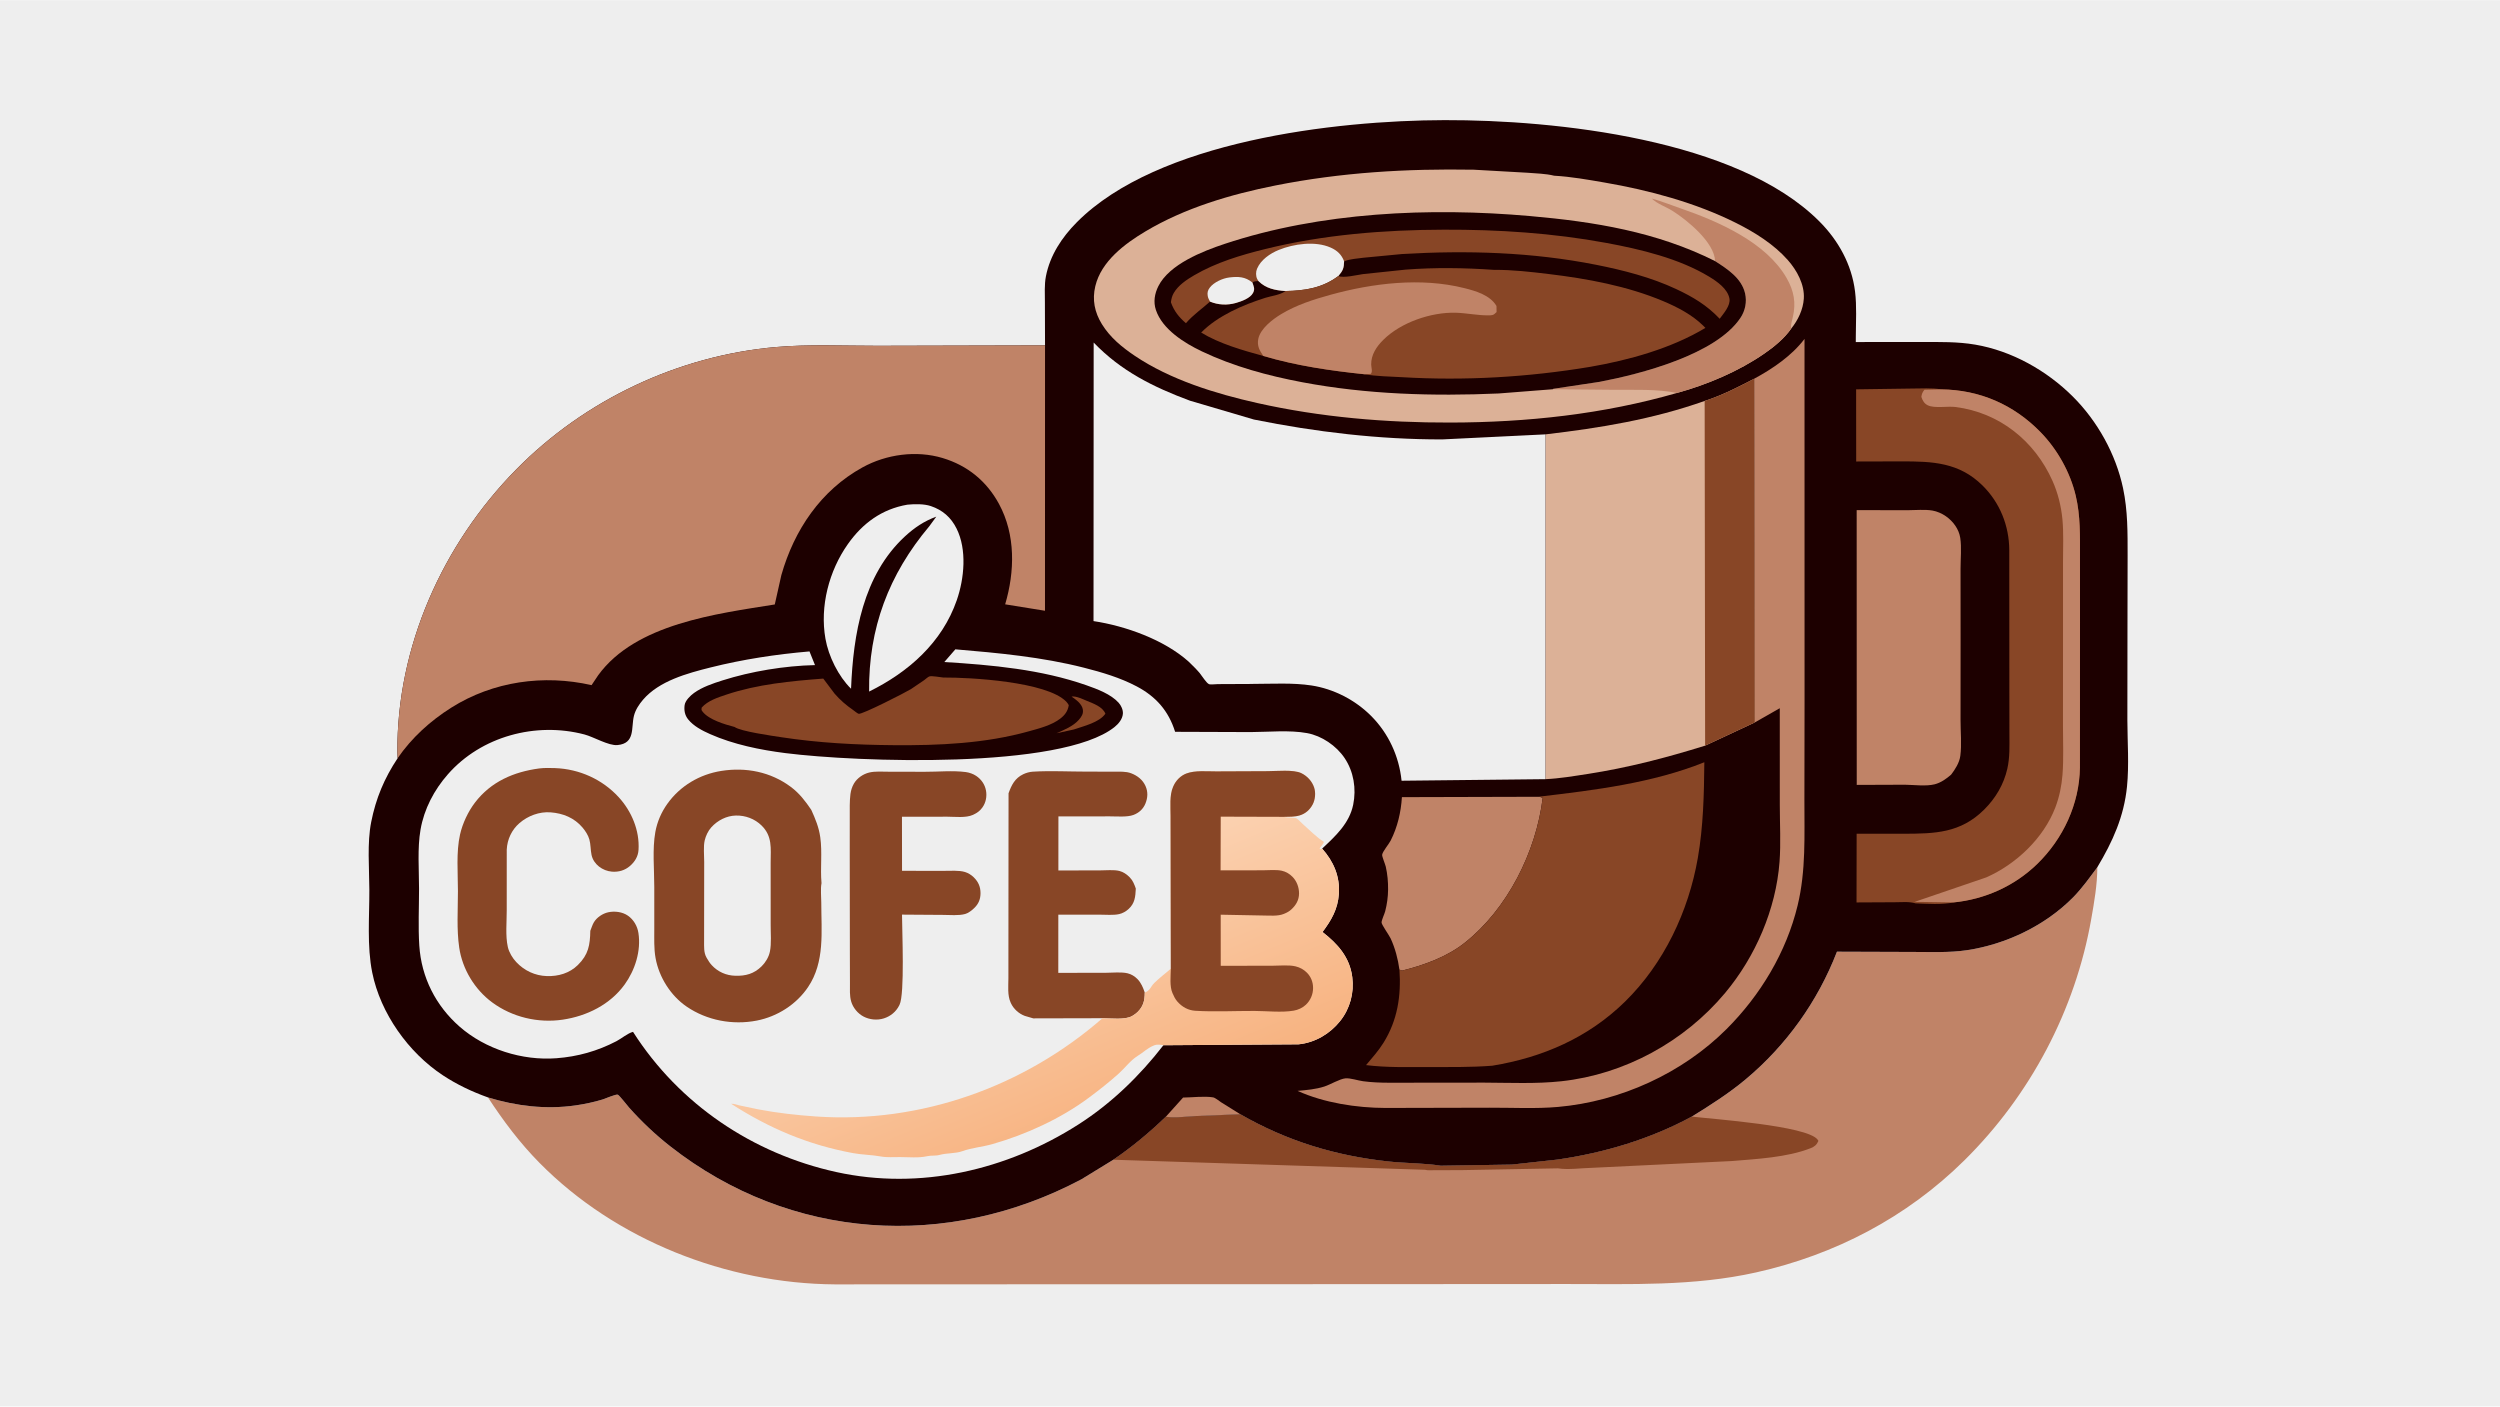 <svg version="1.1" xmlns="http://www.w3.org/2000/svg" style="display: block;" viewBox="0 0 2048 1152" width="1820" height="1024">
<defs>
	<linearGradient id="Gradient1" gradientUnits="userSpaceOnUse" x1="898.143" y1="923.075" x2="824.06" y2="743.345">
		<stop class="stop0" offset="0" stop-opacity="1" stop-color="rgb(247,179,129)"/>
		<stop class="stop1" offset="1" stop-opacity="1" stop-color="rgb(251,209,176)"/>
	</linearGradient>
</defs>
<path transform="translate(0,0)" fill="rgb(238,238,238)" d="M -0 -0 L 2048 0 L 2048 1152 L -0 1152 L -0 -0 z"/>
<path transform="translate(0,0)" fill="rgb(192,131,103)" d="M 1385.94 914.572 C 1401.12 905.22 1416.12 895.66 1429.84 884.218 C 1463.27 856.335 1489.19 820.091 1504.83 779.478 L 1567.95 779.698 C 1582.05 779.701 1597.02 780.369 1610.99 778.309 C 1643.07 773.577 1675.34 758.202 1698.21 735.045 C 1705.63 727.533 1711.86 718.709 1718.15 710.257 C 1718.07 724.608 1715.64 738.589 1713.16 752.685 C 1700.03 827.479 1663.17 897.065 1609.24 950.39 C 1561.95 997.151 1503.19 1027.78 1438.51 1042.24 C 1387.41 1053.67 1335.55 1051.68 1283.57 1051.73 L 1139.08 1051.82 L 683.966 1052.02 C 595.389 1051.43 504.417 1015.81 441.919 952.433 C 425.713 936 412.351 918.145 399.736 898.86 C 423.024 905.969 447.266 908.907 471.497 905.406 C 478.909 904.335 486.453 902.739 493.619 900.561 C 495.719 899.923 504.417 896.114 506.079 896.586 C 507.209 896.907 514.041 905.707 515.321 907.144 C 525.648 918.744 536.896 929.369 549.125 938.953 C 647.678 1016.19 776.015 1024.21 885.86 965.97 L 912.061 949.915 C 927.574 939.349 941.5 927.723 954.999 914.744 C 963.201 915.838 972.003 914.475 980.258 914.09 L 1016.05 912.655 C 1054.53 934.752 1094.32 946.825 1138.37 951.454 C 1152.09 952.897 1166.72 952.646 1180.25 954.832 L 1238.5 953.903 L 1275.87 949.801 C 1314.07 944.324 1351.97 932.984 1385.94 914.572 z"/>
<path transform="translate(0,0)" fill="rgb(136,70,38)" d="M 1016.05 912.655 C 1054.53 934.752 1094.32 946.825 1138.37 951.454 C 1152.09 952.897 1166.72 952.646 1180.25 954.832 L 1238.5 953.903 L 1275.87 949.801 C 1314.07 944.324 1351.97 932.984 1385.94 914.572 C 1403.16 916.648 1480.17 921.983 1488.95 933.391 L 1489.65 934.5 C 1488.25 937.708 1486.48 939.206 1483.16 940.501 C 1463.7 948.081 1439.22 949.263 1418.57 951 L 1304.27 956.538 C 1295.77 956.709 1284.55 958.335 1276.31 956.968 L 1196.85 958.442 L 1175.33 958.486 C 1172.87 958.453 1169.63 958.825 1167.28 958.143 L 912.061 949.915 C 927.574 939.349 941.5 927.723 954.999 914.744 C 963.201 915.838 972.003 914.475 980.258 914.09 L 1016.05 912.655 z"/>
<path transform="translate(0,0)" fill="rgb(29,0,0)" d="M 856.086 282.788 L 855.985 247.56 C 855.993 240.57 855.472 233.088 856.814 226.212 C 860.186 208.934 869.929 194.227 882.161 181.914 C 948.137 115.498 1093.18 98.49 1183.37 98.27 C 1274.48 98.048 1423.14 113.803 1490.37 181.181 C 1506.01 196.849 1516.9 216.447 1519.65 238.615 C 1521.13 250.594 1520.33 263.482 1520.28 275.576 L 1520.26 280.057 L 1574.54 280.024 C 1589.09 280.037 1603.6 279.715 1618 282.163 C 1648.07 287.276 1676.72 303.409 1698.17 324.833 C 1718.33 344.963 1733.34 371.98 1739.23 399.914 C 1743.11 418.31 1742.95 436.4 1742.94 455.08 L 1742.83 513.444 L 1742.74 590.031 C 1742.81 607.787 1744.21 626.599 1742.44 644.224 C 1739.95 668.931 1730.7 689.241 1718.15 710.257 C 1711.86 718.709 1705.63 727.533 1698.21 735.045 C 1675.34 758.202 1643.07 773.577 1610.99 778.309 C 1597.02 780.369 1582.05 779.701 1567.95 779.698 L 1504.83 779.478 C 1489.19 820.091 1463.27 856.335 1429.84 884.218 C 1416.12 895.66 1401.12 905.22 1385.94 914.572 C 1351.97 932.984 1314.07 944.324 1275.87 949.801 L 1238.5 953.903 L 1180.25 954.832 C 1166.72 952.646 1152.09 952.897 1138.37 951.454 C 1094.32 946.825 1054.53 934.752 1016.05 912.655 L 980.258 914.09 C 972.003 914.475 963.201 915.838 954.999 914.744 C 941.5 927.723 927.574 939.349 912.061 949.915 L 885.86 965.97 C 776.015 1024.21 647.678 1016.19 549.125 938.953 C 536.896 929.369 525.648 918.744 515.321 907.144 C 514.041 905.707 507.209 896.907 506.079 896.586 C 504.417 896.114 495.719 899.923 493.619 900.561 C 486.453 902.739 478.909 904.335 471.497 905.406 C 447.266 908.907 423.024 905.969 399.736 898.86 C 386.658 894.177 374.556 888.476 362.909 880.817 C 334.581 862.19 311.684 829.979 304.939 796.601 C 300.543 774.846 302.65 750.857 302.573 728.689 C 302.512 710.967 300.657 690.591 304.091 673.24 C 307.929 653.843 314.814 637.467 325.736 620.998 L 325.537 616.148 C 324.919 529.671 362.667 445.608 422.901 384.433 C 479.081 327.374 555.828 291.167 635.599 284.166 C 662.989 281.762 691.397 283.184 718.904 283.14 L 856.086 282.788 z"/>
<path transform="translate(0,0)" fill="rgb(136,70,38)" d="M 877.841 570.5 C 881.354 569.864 886.94 572.57 890.26 573.959 C 895.733 576.248 903.18 578.733 905.54 584.5 C 900.665 591.684 887.621 594.74 879.551 597.477 L 865.5 600.536 C 871.736 597.781 879.215 594.776 883.783 589.534 C 886.014 586.974 887.649 584.562 887.05 581 C 886.279 576.42 881.372 572.967 877.841 570.5 z"/>
<path transform="translate(0,0)" fill="rgb(192,131,103)" d="M 954.999 914.744 L 969.173 898.978 C 976.721 898.93 986.461 897.626 993.754 898.82 C 995.499 899.105 998.627 901.712 1000.2 902.759 L 1016.05 912.655 L 980.258 914.09 C 972.003 914.475 963.201 915.838 954.999 914.744 z"/>
<path transform="translate(0,0)" fill="rgb(238,238,238)" d="M 743.3 413.293 C 749.181 412.719 756.887 412.542 762.509 414.43 C 772.204 417.686 779.032 423.675 783.621 432.851 C 792.238 450.082 789.952 473.747 783.811 491.5 C 771.774 526.297 744.153 550.534 711.98 566.38 C 711.409 514.569 728.055 470.514 761.281 430.967 L 767.024 423.099 C 757.168 426.681 749.03 432.167 741.353 439.252 C 706.895 471.054 698.951 519.633 697.185 564.08 C 686.774 553.844 678.735 537.494 676.201 523.107 C 671.523 496.551 679.087 467.531 694.571 445.59 C 706.68 428.434 722.458 416.904 743.3 413.293 z"/>
<path transform="translate(0,0)" fill="rgb(136,70,38)" d="M 601.746 595.39 C 593.672 593.264 580.865 589.537 575.611 582.896 C 574.431 581.405 574.611 581.381 574.834 579.5 C 579.891 573.808 588.091 571.215 595.156 568.853 C 620.522 560.373 647.862 557.788 674.418 555.761 L 683.678 568.059 C 688.209 573.337 693.257 577.623 698.967 581.578 C 700.024 582.311 702.277 584.282 703.434 584.604 C 706.118 585.352 741.74 567.17 746.236 564.388 L 757.062 557.048 C 758.032 556.358 760.302 554.281 761.332 553.984 C 763.598 553.332 770.031 554.675 772.673 554.885 C 794.742 554.759 857.542 558.197 873.5 574.668 C 874.315 575.509 874.952 576.492 875.536 577.5 C 874.813 582.396 872.339 585.703 868.426 588.667 C 861.258 594.098 851.265 596.59 842.698 598.982 C 807.003 608.949 769.153 610.61 732.266 610.312 C 701.187 610.061 670.736 608.466 639.974 603.776 C 632.81 602.684 606.613 599.005 601.746 595.39 z"/>
<path transform="translate(0,0)" fill="rgb(192,131,103)" d="M 1261.28 652.572 L 1263.77 653.5 C 1258.43 697.624 1234.78 744.699 1199.73 772.313 C 1185.02 783.907 1166.49 790.507 1148.5 795.008 L 1146.41 794.164 C 1145.27 785.625 1142.86 776.507 1139.23 768.671 C 1138.05 766.116 1131.91 757.552 1131.78 755.621 C 1131.66 753.876 1134.22 748.46 1134.74 746.423 C 1136.26 740.502 1137.07 734.687 1137.12 728.575 C 1137.17 722.206 1136.64 716.025 1135.22 709.81 C 1134.76 707.801 1132.08 701.503 1132.26 700.083 C 1132.59 697.417 1137.75 691.387 1139.19 688.54 C 1144.86 677.369 1147.65 665.316 1148.45 652.882 L 1261.28 652.572 z"/>
<path transform="translate(0,0)" fill="rgb(192,131,103)" d="M 1520.99 417.755 L 1562.75 417.828 C 1569.27 417.821 1576.73 417.043 1583.08 418.109 C 1586.85 418.742 1590.99 420.595 1594.11 422.788 C 1599.98 426.91 1604.75 433.285 1605.84 440.5 C 1607.04 448.406 1606.07 457.789 1606.08 465.843 L 1606.12 523.439 L 1606.08 589.859 C 1606.07 599.208 1607.12 609.935 1605.89 619.068 C 1605.14 624.693 1601.69 630.103 1598.31 634.499 C 1594.37 637.885 1590.01 641.048 1584.89 642.352 C 1577.85 644.147 1567.81 642.796 1560.48 642.705 L 1521.04 642.852 L 1520.99 417.755 z"/>
<path transform="translate(0,0)" fill="rgb(192,131,103)" d="M 1437.03 310.099 C 1452.08 301.963 1467.84 291.28 1478.26 277.491 L 1478.29 573.871 L 1478.17 655.048 C 1478.11 684.213 1479.53 713.036 1472.61 741.622 C 1463.34 779.954 1442.16 815.127 1414.4 842.867 C 1378.14 879.101 1327.45 902.133 1276.37 906.654 C 1258.02 908.278 1238.71 907.212 1220.26 907.286 L 1134.83 907.49 C 1111.21 907.417 1084.58 903.311 1062.97 893.511 C 1070.37 892.834 1077.82 892.231 1084.93 889.932 C 1089.84 888.344 1097.51 883.685 1102.16 883.237 C 1106.02 882.864 1112.57 885.058 1116.65 885.603 C 1123.64 886.538 1130.81 886.817 1137.87 886.829 L 1215.96 886.745 C 1236.86 886.821 1258.25 887.871 1279.06 885.616 C 1330.91 880 1379.92 853.133 1413.24 813.25 C 1438.07 783.525 1454.87 744.725 1457.79 705.935 C 1458.93 690.65 1458.02 674.646 1458.01 659.294 L 1457.99 580.025 L 1437.47 591.708 L 1437.03 310.099 z"/>
<path transform="translate(0,0)" fill="rgb(136,70,38)" d="M 1566.06 318.157 C 1573.85 318.187 1582.57 317.488 1590.21 318.837 C 1621.77 319.194 1649.56 331.288 1671.63 353.891 C 1685.38 367.98 1695.86 386.685 1700.43 405.89 C 1704.36 422.452 1703.91 438.702 1703.92 455.587 L 1703.94 509.675 L 1703.87 628.576 C 1703.45 658.439 1690.14 686.989 1668.81 707.7 C 1650.22 725.748 1626.03 736.563 1600.35 739.13 C 1590.75 741.126 1579.1 740.276 1569.28 739.895 C 1564.04 738.27 1557.53 738.97 1552.05 738.984 L 1520.87 739.141 L 1520.96 682.874 L 1559.51 682.868 C 1584.92 682.804 1606.03 682.421 1625.49 663.013 C 1634.82 653.711 1641.48 642.497 1644.4 629.599 C 1646.52 620.258 1646.13 611.062 1646.11 601.555 L 1646.06 567.671 L 1645.99 450.568 C 1645.92 430.563 1638.3 411.57 1624 397.496 C 1604.8 378.614 1583.12 377.792 1557.76 377.823 L 1520.59 377.924 L 1520.53 318.809 L 1566.06 318.157 z"/>
<path transform="translate(0,0)" fill="rgb(192,131,103)" d="M 1590.21 318.837 C 1621.77 319.194 1649.56 331.288 1671.63 353.891 C 1685.38 367.98 1695.86 386.685 1700.43 405.89 C 1704.36 422.452 1703.91 438.702 1703.92 455.587 L 1703.94 509.675 L 1703.87 628.576 C 1703.45 658.439 1690.14 686.989 1668.81 707.7 C 1650.22 725.748 1626.03 736.563 1600.35 739.13 L 1568.57 738.634 L 1627.15 718.625 C 1651.6 707.817 1674.08 686.56 1683.72 661.371 C 1687.01 652.781 1688.89 643.624 1689.6 634.463 C 1690.61 621.368 1689.97 607.782 1689.99 594.639 L 1690.02 522.674 L 1690.02 460.198 C 1690.01 448.651 1690.62 436.692 1689.53 425.203 C 1688.51 414.46 1685.83 403.693 1681.43 393.836 C 1666.79 361.013 1637.98 337.9 1601.98 333.277 C 1595.55 332.452 1584.89 334.529 1579.37 331.943 C 1576.38 330.543 1574.95 327.995 1573.98 325 C 1574.32 322.471 1574.9 321.15 1576.5 319.163 L 1590.21 318.837 z"/>
<path transform="translate(0,0)" fill="rgb(136,70,38)" d="M 1396.2 624.282 C 1395.93 650.692 1395.39 676.704 1390.84 702.814 C 1383.24 746.523 1363.03 789.208 1331.21 820.406 C 1301.12 849.897 1263.7 866.156 1222.45 872.894 C 1204.87 874.26 1187.2 873.956 1169.58 873.976 C 1152.72 873.996 1135.84 874.475 1119.08 872.396 C 1124.01 866.495 1129.33 860.622 1133.38 854.072 C 1144.87 835.539 1147.92 815.589 1146.41 794.164 L 1148.5 795.008 C 1166.49 790.507 1185.02 783.907 1199.73 772.313 C 1234.78 744.699 1258.43 697.624 1263.77 653.5 L 1261.28 652.572 L 1261.33 652.418 C 1306.4 647.141 1353.73 641.327 1396.2 624.282 z"/>
<path transform="translate(0,0)" fill="rgb(220,177,151)" d="M 1437.03 310.099 L 1437.47 591.708 L 1396.84 610.699 C 1365.03 620.601 1333.54 628.817 1300.54 633.893 C 1289.21 635.637 1277.43 637.654 1265.99 638.152 L 1266.04 355.689 C 1310.91 350.418 1353.6 343.456 1396.45 328.311 C 1410.54 323.861 1423.94 316.878 1437.03 310.099 z"/>
<path transform="translate(0,0)" fill="rgb(136,70,38)" d="M 1437.03 310.099 L 1437.47 591.708 L 1396.84 610.699 L 1396.45 328.311 C 1410.54 323.861 1423.94 316.878 1437.03 310.099 z"/>
<path transform="translate(0,0)" fill="rgb(192,131,103)" d="M 856.086 282.788 L 856.053 500.193 L 823.429 494.926 C 831.363 468.051 832.081 437.978 818.377 412.686 C 808.267 394.027 792.595 381.201 772.209 375.083 C 750.7 368.627 726.163 371.942 706.555 382.748 C 672.409 401.566 650.597 434.015 640.084 471 L 634.705 495.034 C 587.131 502.676 520.738 510.781 490.055 553 L 484.611 561.125 C 445.377 552.199 404.003 557.985 369.756 579.531 C 352.612 590.318 337.233 604.245 325.736 620.998 L 325.537 616.148 C 324.919 529.671 362.667 445.608 422.901 384.433 C 479.081 327.374 555.828 291.167 635.599 284.166 C 662.989 281.762 691.397 283.184 718.904 283.14 L 856.086 282.788 z"/>
<path transform="translate(0,0)" fill="rgb(238,238,238)" d="M 973.673 541.813 C 953.581 523.89 922.078 512.628 895.807 508.664 L 895.928 280.461 C 918.29 303.81 944.85 316.995 974.854 328.121 L 1027.22 343.549 C 1077.99 353.784 1129.61 359.889 1181.47 359.832 L 1266.04 355.689 L 1265.99 638.152 L 1148.17 639.429 C 1146.11 619.326 1137.44 600.552 1123.14 586.264 C 1110.14 573.271 1092.6 564.19 1074.38 561.394 C 1059.05 559.042 1042.53 560.087 1027.04 560.104 L 1024 560.162 L 997.649 560.286 C 996.234 560.292 991.531 560.826 990.406 560.318 C 988.15 559.299 984.584 553.413 982.869 551.35 C 980.057 547.97 976.813 544.889 973.673 541.813 z"/>
<path transform="translate(0,0)" fill="rgb(220,177,151)" d="M 1373.81 321.769 C 1313.27 339.235 1251.04 345.872 1188.19 346.026 C 1135.09 346.157 1081.89 341.666 1030 330.034 C 995.801 322.367 958.688 310.963 929.442 291.226 C 918.964 284.155 909.451 276.329 902.719 265.471 C 896.684 255.735 894.604 245.392 897.285 234.245 C 902.18 213.889 921.278 199.621 938.304 189.453 C 970.539 170.202 1008.11 159.114 1044.71 151.821 C 1098.72 141.061 1152.3 137.947 1207.22 138.877 L 1251.12 141.361 C 1258.28 141.965 1266.19 142.05 1273.15 143.796 C 1287.02 144.578 1300.7 147.029 1314.37 149.383 C 1350.96 155.683 1388.89 165.844 1422.19 182.508 C 1437.54 190.188 1453.14 199.947 1464.59 212.904 C 1471.97 221.262 1478.43 232.924 1477.69 244.5 C 1477.12 253.44 1472.94 262.169 1467.36 269.049 C 1461.68 277.164 1453.6 283.748 1445.53 289.36 C 1424.44 304.015 1398.5 314.946 1373.81 321.769 z"/>
<path transform="translate(0,0)" fill="rgb(192,131,103)" d="M 1353.16 162.522 C 1361.36 164.754 1369.22 167.956 1377.25 170.734 C 1407.82 181.316 1446.9 198.397 1463.64 227.71 C 1469.6 238.136 1471.44 247.967 1468.67 259.711 C 1467.96 262.75 1466.83 265.918 1467.36 269.049 C 1461.68 277.164 1453.6 283.748 1445.53 289.36 C 1424.44 304.015 1398.5 314.946 1373.81 321.769 C 1357.29 318.435 1338.9 319.332 1322.03 319.196 L 1272.25 318.709 L 1272.38 318.376 L 1310.32 312.676 C 1344.04 306.26 1405.89 290.331 1425.89 260.094 C 1429.72 254.309 1431.13 247.142 1429.6 240.316 C 1426.76 227.729 1415.12 220.251 1405 213.751 C 1404.57 198.502 1382.17 180.178 1370.12 172.614 C 1364.88 169.32 1357.47 166.849 1353.16 162.522 z"/>
<path transform="translate(0,0)" fill="rgb(29,0,0)" d="M 1272.25 318.709 L 1227.68 322.194 C 1174.09 324.549 1119.78 322.985 1066.96 313.014 C 1038.62 307.665 1010.62 300.097 984.507 287.678 C 970.15 280.852 952.207 269.618 946.919 253.812 C 944.707 247.199 945.872 240.377 948.941 234.266 C 957.945 216.335 985.276 205.613 1003.21 199.657 C 1081.85 173.551 1171.19 169.628 1253.29 176.839 C 1306.13 181.482 1357.14 189.768 1405 213.751 C 1415.12 220.251 1426.76 227.729 1429.6 240.316 C 1431.13 247.142 1429.72 254.309 1425.89 260.094 C 1405.89 290.331 1344.04 306.26 1310.32 312.676 L 1272.38 318.376 L 1272.25 318.709 z"/>
<path transform="translate(0,0)" fill="rgb(136,70,38)" d="M 991.278 246.946 C 984.4 253.053 977.666 257.554 971.494 264.633 C 965.675 259.54 961.839 254.814 959.206 247.5 C 959.552 244.761 960.115 242.353 961.504 239.945 C 965.17 233.589 972.024 229.01 978.251 225.375 C 996.256 214.867 1016.3 208.868 1036.42 203.885 C 1084.07 192.082 1133.8 188.162 1182.8 188.005 C 1227.37 187.863 1272.06 190.763 1315.93 198.868 C 1343.95 204.044 1375.57 211.604 1400.14 226.519 C 1406.63 230.457 1415.34 236.46 1416.77 244.5 C 1417.77 250.17 1411.94 256.68 1408.77 260.987 C 1398.13 249.783 1386.87 243.104 1372.98 236.592 C 1352.56 227.024 1329.62 221.16 1307.56 216.779 C 1255.22 206.385 1201.65 204.804 1148.5 207.97 L 1117 210.986 C 1112.04 211.662 1106.29 211.975 1101.59 213.743 L 1101.1 213.942 C 1100.97 219.525 1100.1 221.669 1096.38 225.961 C 1083.2 235.785 1069.08 237.94 1053.05 238.283 C 1044.63 237.718 1037 236.23 1030.86 230.058 C 1029.08 230.211 1027.43 230.15 1025.97 231.295 C 1027 234.565 1028.22 236.352 1026.56 239.675 C 1024.3 244.212 1016.88 246.767 1012.38 248.06 C 1005.38 250.065 997.973 249.719 991.278 246.946 z"/>
<path transform="translate(0,0)" fill="rgb(238,238,238)" d="M 991.278 246.946 C 990.445 245.471 989.664 244.074 989.378 242.381 C 988.916 239.643 989.336 237.736 991.033 235.5 C 994.407 231.055 1001.59 227.83 1007 227.166 C 1014.33 226.266 1020.08 226.497 1025.97 231.295 C 1027 234.565 1028.22 236.352 1026.56 239.675 C 1024.3 244.212 1016.88 246.767 1012.38 248.06 C 1005.38 250.065 997.973 249.719 991.278 246.946 z"/>
<path transform="translate(0,0)" fill="rgb(238,238,238)" d="M 1030.86 230.058 L 1029.86 228.363 C 1028.7 225.88 1028.7 222.576 1029.75 220.063 C 1032.8 212.724 1040.42 207.514 1047.54 204.613 C 1059.9 199.576 1077.54 197.095 1090.14 202.703 C 1095.46 205.075 1099.06 208.47 1101.1 213.942 C 1100.97 219.525 1100.1 221.669 1096.38 225.961 C 1083.2 235.785 1069.08 237.94 1053.05 238.283 C 1044.63 237.718 1037 236.23 1030.86 230.058 z"/>
<path transform="translate(0,0)" fill="rgb(136,70,38)" d="M 1096.38 225.961 C 1100.39 227.887 1111.88 225.039 1116.52 224.407 L 1151.45 220.739 C 1175.37 218.897 1199.91 219.239 1223.84 220.93 C 1238.95 220.811 1253.63 222.535 1268.61 224.329 C 1300.12 228.101 1333.12 234.174 1362.5 246.552 C 1374.31 251.526 1386.12 257.682 1395.34 266.714 L 1397.07 268.474 C 1369.21 285.248 1334.43 294.906 1302.61 300.387 C 1251.8 308.855 1199.84 311.915 1148.4 308.846 C 1138.52 308.258 1127.56 308.191 1117.89 306.457 C 1089.94 303.549 1061.89 299.45 1034.9 291.453 C 1018.4 286.99 998.601 281.291 984.003 272.301 C 997.534 258.484 1018.31 249.619 1036.46 243.857 C 1041.36 242.301 1048.46 241.536 1052.63 238.607 L 1053.05 238.283 C 1069.08 237.94 1083.2 235.785 1096.38 225.961 z"/>
<path transform="translate(0,0)" fill="rgb(192,131,103)" d="M 1034.9 291.453 C 1031.84 287.086 1029.66 283.142 1030.78 277.551 C 1032.47 269.014 1042.57 261.406 1049.59 257.162 C 1061.9 249.724 1075.95 245.214 1089.75 241.402 C 1124.56 231.79 1164.08 226.963 1199.54 235.875 C 1209 238.253 1220.61 241.585 1225.91 250.5 L 1226 255.5 C 1223.32 258.169 1222.77 258.182 1219.01 258.202 C 1210.2 258.248 1201.36 256.287 1192.52 256.044 C 1172.35 255.49 1147.54 263.963 1133.11 278.355 C 1127.63 283.817 1123.15 290.488 1123.28 298.5 C 1123.32 301.012 1124.6 304.188 1123 306.112 L 1117.89 306.457 C 1089.94 303.549 1061.89 299.45 1034.9 291.453 z"/>
<path transform="translate(0,0)" fill="rgb(238,238,238)" d="M 953.083 856.112 C 933.607 881.285 910.321 903.844 883.414 921.042 C 824.843 958.48 753.632 975.1 685.021 959.984 C 616.627 944.917 556.36 904.401 518.574 845.156 C 514.233 846.247 509.097 850.67 504.971 852.815 C 489.436 860.893 473.305 865.452 455.812 866.772 C 427.846 868.882 397.68 859.416 376.507 840.888 C 356.964 823.788 345.189 800.507 343.495 774.533 C 342.498 759.23 343.28 743.371 343.283 728.017 C 343.286 712.381 341.826 694.86 344.502 679.434 C 347.435 662.529 355.651 646.978 366.888 634.175 C 394.239 603.012 438.967 591.054 478.763 601.527 C 486.399 603.537 498.55 610.887 505.82 610.22 C 520.616 608.864 516.883 595.957 519.332 586.235 C 520.567 581.33 523.533 576.862 526.782 573.069 C 539.985 557.658 563.002 551.431 581.987 546.666 C 608.695 539.961 635.713 535.879 663.134 533.502 L 667.643 544.707 C 642.84 545.263 615.425 549.762 591.793 557.267 C 583.961 559.755 575.184 562.708 568.485 567.576 C 565.551 569.707 561.35 573.765 560.843 577.5 C 560.268 581.742 560.993 585.739 563.682 589.109 C 568.17 594.733 575.266 598.38 581.743 601.249 C 600.884 609.728 622.74 614.187 643.428 616.808 C 701.835 624.208 869.176 630.331 912.974 595.493 C 916.29 592.856 919.567 588.917 919.87 584.5 C 920.087 581.349 918.445 577.828 916.383 575.537 C 910.059 568.509 898.858 564.34 890.05 561.248 C 852.995 548.24 812.563 544.581 773.599 542.192 L 782.62 531.787 C 817.994 534.782 853.509 538.062 888 546.848 C 902.714 550.596 917.597 554.995 931.085 562.098 C 946.929 570.441 957.262 582.138 962.653 599.36 L 1024.6 599.584 C 1039.41 599.513 1056.35 597.777 1070.81 600.431 C 1082.79 602.63 1094.74 610.771 1101.52 620.892 C 1108.98 632.038 1111.2 645.987 1108.54 659.037 C 1105.42 674.369 1094 684.848 1083.08 695.031 C 1092.45 705.577 1097.77 717.762 1096.8 732.13 C 1095.96 744.576 1090.67 753.668 1083.39 763.376 C 1095.86 773.068 1105.68 783.948 1107.78 800.309 C 1109.43 813.156 1105.94 826.158 1097.84 836.298 C 1089.42 846.852 1077.29 853.974 1063.77 855.367 L 953.083 856.112 z"/>
<path transform="translate(0,0)" fill="rgb(136,70,38)" d="M 696.123 659.49 C 696.31 653.244 696.29 647.256 699.569 641.699 C 702.199 637.244 707.061 633.914 712.066 632.715 C 717.07 631.516 722.982 632.058 728.131 632.048 L 757.476 632.106 C 768.31 632.153 780.499 630.924 791.175 632.332 C 794.049 632.711 797.244 633.83 799.662 635.452 C 803.882 638.284 806.773 642.418 807.713 647.408 C 808.624 652.251 807.642 657.412 804.73 661.415 C 802.764 664.118 800.507 665.789 797.5 667.174 L 796.95 667.431 C 791.176 670.042 782.437 668.909 776.086 668.897 L 738.891 668.935 L 738.948 713.24 L 773.226 713.262 C 778.438 713.281 785.571 712.68 790.55 714.213 C 793.114 715.003 795.638 716.56 797.562 718.424 C 801.422 722.162 803.265 726.243 803.242 731.622 C 803.222 736.361 801.71 740.146 798.345 743.488 C 796.28 745.538 793.411 747.837 790.557 748.621 C 785.213 750.089 778.132 749.358 772.596 749.348 L 738.927 749.113 C 738.969 761.917 741.259 814.455 736.885 823 L 736.568 823.637 C 733.98 828.746 729.447 832.431 724 834.136 C 718.589 835.829 712.4 835.238 707.378 832.602 C 702.71 830.152 698.797 825.421 697.301 820.348 C 695.898 815.591 696.294 810.239 696.277 805.321 L 696.212 781.452 L 696.105 700.365 L 696.123 659.49 z"/>
<path transform="translate(0,0)" fill="rgb(136,70,38)" d="M 826.201 649.719 C 828.65 642.921 831.394 637.368 838.226 634.113 C 840.619 632.973 843.413 632.173 846.057 632.012 C 860.599 631.125 875.632 631.975 890.224 631.965 L 912.544 632.007 C 917.172 632.048 922.287 631.644 926.679 633.342 C 931.825 635.331 936.156 638.685 938.432 643.83 C 940.528 648.57 940.274 653.395 938.325 658.141 C 936.482 662.629 933.055 665.752 928.504 667.462 C 923.369 669.391 914.911 668.611 909.403 668.624 L 867.058 668.653 L 867.023 712.957 L 901.344 712.878 C 906.084 712.888 912.383 712.202 916.93 713.316 C 920.244 714.129 923.116 716.171 925.475 718.576 C 928.077 721.23 929.237 724.345 930.458 727.79 C 930.116 734.522 929.704 739.797 924.499 744.561 C 922.399 746.484 919.586 748.084 916.796 748.699 C 911.983 749.76 905.725 749.136 900.765 749.149 L 866.977 749.177 L 866.953 796.84 L 906.278 796.753 C 911.591 796.754 918.637 795.942 923.757 797.198 C 926.843 797.954 929.517 799.607 931.741 801.849 C 934.732 804.865 936.461 808.971 937.778 812.954 C 937.79 819.51 936.646 824.268 931.813 828.994 C 930.648 830.133 929.383 830.99 928 831.837 L 927.46 832.172 C 921.878 835.523 909.763 834.062 903.155 833.974 L 846.432 834.109 L 839.5 832.074 C 834.653 830.288 830.232 826.297 828.116 821.595 L 827.853 821 C 825.209 815.137 826.068 807.629 826.079 801.297 L 826.098 769.102 L 826.201 649.719 z"/>
<path transform="translate(0,0)" fill="rgb(136,70,38)" d="M 441.772 629.359 C 445.888 628.861 450.547 628.932 454.692 629.086 C 474.609 629.828 493.385 638.245 506.836 652.915 C 517.399 664.434 524.056 680.228 523.085 696.059 C 522.756 701.421 520.123 705.745 516.119 709.229 C 511.957 712.851 506.794 714.361 501.313 713.921 C 493.658 713.306 486.244 707.962 484.595 700.241 C 483.701 696.055 483.972 691.642 482.794 687.5 C 481.801 684.011 479.54 680.521 477.206 677.775 C 470.435 669.811 461.307 666.12 451.047 665.334 C 441.822 664.627 432.41 668.186 425.508 674.18 C 419.159 679.694 415.537 687.494 415.127 695.858 L 415.111 745.51 C 415.151 755.087 413.931 766.429 416.025 775.682 C 417.029 780.117 419.839 784.715 422.934 788.012 C 429.561 795.072 438.316 799.159 448 799.467 C 457.376 799.766 466.537 797.13 473.366 790.423 C 482.152 781.794 483.33 774.006 483.584 762.365 C 484.577 760.07 485.208 757.573 486.5 755.415 C 488.917 751.376 493.67 748.216 498.22 747.209 C 503.515 746.037 509.899 746.834 514.4 749.987 C 519.074 753.261 522.11 758.474 522.99 764.089 C 525.296 778.804 520.201 794.692 511.617 806.5 C 499.73 822.849 480.78 832.207 461.057 835.156 C 440.859 838.176 419.633 833.151 403.182 821.014 C 388.838 810.433 378.782 793.742 376.194 776.157 C 373.989 761.171 375.134 744.958 375.139 729.83 C 375.144 715.024 373.599 697.978 376.865 683.48 C 378.913 674.389 383.469 664.726 389.085 657.35 C 402.121 640.229 420.825 632.147 441.772 629.359 z"/>
<path transform="translate(0,0)" fill="rgb(136,70,38)" d="M 672.986 723.35 C 672.085 728.133 672.791 734.285 672.792 739.208 C 672.797 762.876 675.891 787.83 661.949 808.5 C 652.321 822.773 636.722 832.673 619.892 835.939 C 600.162 839.768 579.163 835.836 562.541 824.5 C 549.394 815.534 539.842 800.33 537.028 784.649 C 535.631 776.863 536.002 768.867 535.99 760.989 L 535.983 726.482 C 535.999 712.107 534.324 695.453 536.85 681.44 C 538.36 673.066 541.769 665.244 546.702 658.323 C 557.143 643.675 573.12 634.204 590.922 631.388 C 611.101 628.197 631.297 632.151 647.809 644.453 C 654.835 649.688 659.768 656.143 664.613 663.324 C 667.991 670.77 670.801 677.535 671.96 685.722 C 673.725 698.177 671.884 710.895 672.986 723.35 z"/>
<path transform="translate(0,0)" fill="rgb(238,238,238)" d="M 576.824 745.537 L 576.876 705.887 C 576.903 700.574 576.098 693.366 577.303 688.269 C 578.182 684.553 580.136 680.396 582.713 677.571 C 587.87 671.917 595.142 668.125 602.83 667.953 C 610.669 667.777 618.316 670.636 623.929 676.165 C 632.83 684.934 631.357 694.772 631.318 706.312 L 631.335 757.35 C 631.281 764.24 632.079 772.711 630.698 779.43 C 629.779 783.9 627.152 788.267 623.922 791.451 C 617.668 797.618 610.825 799.455 602.271 799.196 C 594.839 798.972 588.108 796.002 583.034 790.5 C 581.483 788.819 580.321 786.968 579.178 785 L 578.808 784.375 C 576.363 780.133 576.828 775.06 576.796 770.322 L 576.824 745.537 z"/>
<path transform="translate(0,0)" fill="url(#Gradient1)" d="M 958.92 668.366 C 958.939 660.934 957.948 651.312 960.97 644.5 L 961.24 643.876 C 963.282 639.219 967.16 635.27 971.947 633.474 C 979.153 630.77 988.725 631.841 996.366 631.779 L 1038.5 631.593 C 1045.69 631.59 1059.71 630.124 1066.06 633.234 C 1070.93 635.618 1074.85 639.855 1076.56 645.064 C 1077.95 649.294 1077.43 654.851 1075.39 658.768 C 1073.06 663.218 1069.52 666.371 1064.68 667.849 C 1060.69 669.07 1055.9 668.94 1051.74 669.02 L 1052.59 669.228 C 1055.42 669.904 1059.54 669.393 1061.91 670.181 C 1062.96 670.532 1065.84 673.655 1066.86 674.553 C 1072.27 679.32 1078.48 685.763 1084.51 689.5 C 1084.07 691.631 1082.02 693.025 1081 695 L 1081.86 695.505 L 1083.08 695.031 C 1092.45 705.577 1097.77 717.762 1096.8 732.13 C 1095.96 744.576 1090.67 753.668 1083.39 763.376 C 1095.86 773.068 1105.68 783.948 1107.78 800.309 C 1109.43 813.156 1105.94 826.158 1097.84 836.298 C 1089.42 846.852 1077.29 853.974 1063.77 855.367 L 953.083 856.112 C 950.391 855.687 948.006 855.194 945.388 856.254 C 939.766 858.531 936.834 861.902 931.95 864.866 C 926.355 868.262 921.467 874.822 916.514 879.285 C 908.699 886.325 900.455 892.792 892.025 899.075 C 869.044 916.203 840.488 929.26 813.005 937.109 C 805.196 939.339 795.92 940.157 788.448 942.872 C 782.672 944.971 775.698 944.294 769.775 945.946 C 766.382 946.892 762.985 946.23 759.655 946.994 C 752.739 948.58 744.47 947.803 737.344 947.736 C 732.406 947.689 726.57 948.165 721.749 947.268 C 714.231 945.87 706.404 945.901 698.779 944.491 C 661.977 937.685 630.308 924.249 598.981 904.114 C 600.938 903.82 603.749 904.933 605.704 905.391 L 621 908.604 C 636.521 911.603 652.968 913.422 668.736 914.495 C 754.269 920.317 838.91 890.054 903.155 833.974 C 909.763 834.062 921.878 835.523 927.46 832.172 L 928 831.837 C 929.383 830.99 930.648 830.133 931.813 828.994 C 936.646 824.268 937.79 819.51 937.778 812.954 C 942.161 811.455 942.603 808.023 945.655 805.038 C 949.842 800.943 954.665 797.263 959.129 793.46 L 958.92 668.366 z"/>
<path transform="translate(0,0)" fill="rgb(136,70,38)" d="M 958.92 668.366 C 958.939 660.934 957.948 651.312 960.97 644.5 L 961.24 643.876 C 963.282 639.219 967.16 635.27 971.947 633.474 C 979.153 630.77 988.725 631.841 996.366 631.779 L 1038.5 631.593 C 1045.69 631.59 1059.71 630.124 1066.06 633.234 C 1070.93 635.618 1074.85 639.855 1076.56 645.064 C 1077.95 649.294 1077.43 654.851 1075.39 658.768 C 1073.06 663.218 1069.52 666.371 1064.68 667.849 C 1060.69 669.07 1055.9 668.94 1051.74 669.02 L 1000.02 668.868 L 999.907 712.863 L 1034.37 712.799 C 1039.21 712.805 1045.36 712.138 1050.04 713.161 C 1053.39 713.895 1056.38 715.682 1058.77 718.107 C 1062.33 721.713 1064.21 726.783 1064.18 731.82 C 1064.14 737.081 1061.8 741.197 1058.01 744.733 C 1056.23 746.391 1054.4 747.422 1052.17 748.338 L 1051.6 748.576 C 1046.61 750.59 1039.89 749.837 1034.58 749.841 L 1000 749.176 L 1000.03 791.047 L 1042.33 790.986 C 1048.14 791 1055.69 790.149 1061.31 791.5 C 1064.82 792.344 1068.03 794.081 1070.58 796.633 C 1073.98 800.029 1075.69 804.487 1075.67 809.288 C 1075.65 814.465 1073.52 819.408 1069.76 822.956 C 1067.08 825.49 1063.39 827.173 1059.76 827.792 C 1049.86 829.477 1037.87 828.056 1027.67 828.019 C 1011.64 827.961 995.212 828.863 979.24 827.894 C 973.336 827.535 968.395 824.759 964.529 820.364 C 962.66 818.239 961.629 815.977 960.506 813.423 C 958.023 807.776 959.054 799.561 959.129 793.46 L 958.92 668.366 z"/>
</svg>